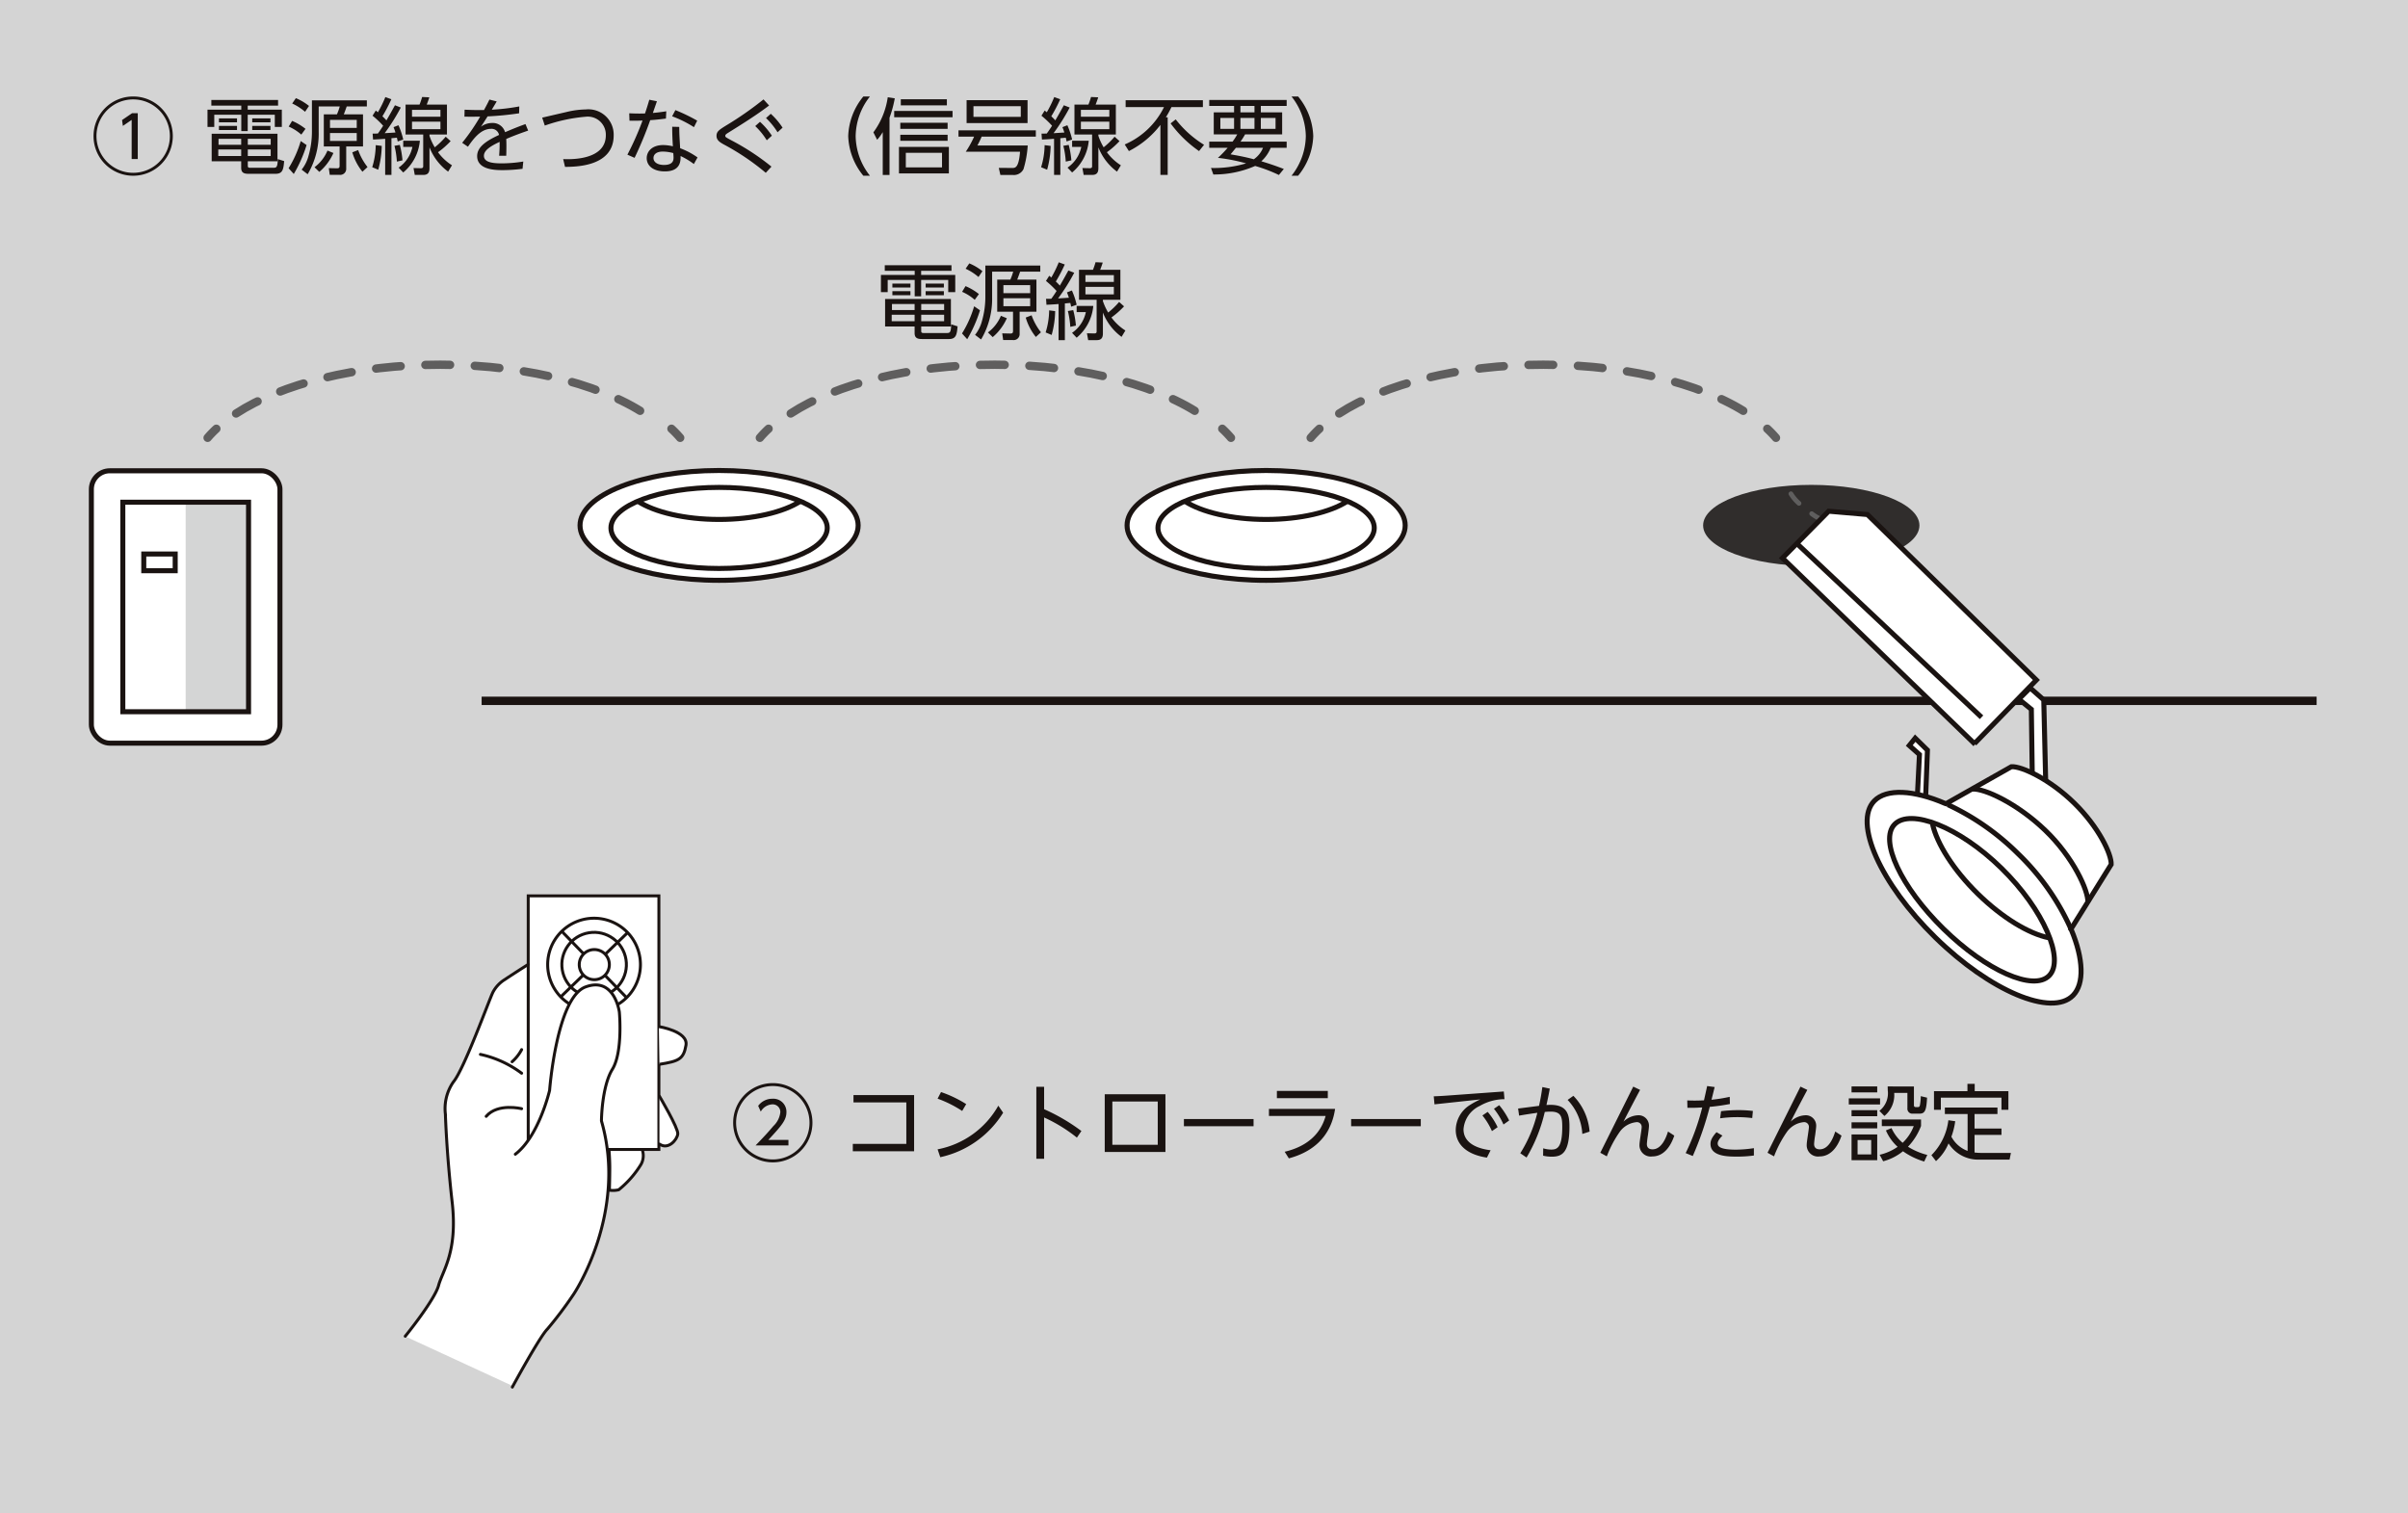 <svg xmlns="http://www.w3.org/2000/svg" width="288" height="181" viewBox="0 0 288 181">
  <g id="ds_item2-sp" transform="translate(-304 -1534)">
    <g id="グループ_13897" data-name="グループ 13897" transform="translate(304 1534)">
      <rect id="長方形_3408" data-name="長方形 3408" width="288" height="181" fill="#d4d4d4"/>
      <path id="パス_11932" data-name="パス 11932" d="M5-8.54A4.731,4.731,0,0,0,.26-3.8,4.737,4.737,0,0,0,5,.94,4.737,4.737,0,0,0,9.74-3.8,4.731,4.731,0,0,0,5-8.54Zm0,.35A4.389,4.389,0,0,1,9.39-3.8,4.389,4.389,0,0,1,5,.59,4.4,4.4,0,0,1,.61-3.8,4.389,4.389,0,0,1,5-8.19ZM3.67-5.72l.1.7,1.05-.72v4.68h.73V-6.54H4.87ZM18.71-.79h3.55V-4.08H14.39V-.79h3.53V0c0,.62.39.71.9.71h3.2c.86,0,.95-.51,1.04-1.52l-.76-.24c-.04.98-.14,1.04-.56,1.04H19.03c-.31,0-.32-.08-.32-.31Zm-.79-1.97H15.21v-.72h2.71Zm0,1.34H15.18V-2.2h2.74Zm3.53-1.34H18.71v-.72h2.74Zm0,1.34H18.71V-2.2h2.74Zm.88-6.7H14.35v.67h3.58v.49H13.89V-4.9h.81V-6.36h3.23V-4.4h.77V-6.36h3.24V-4.9h.84V-6.96H18.7v-.49h3.63Zm-7.07,2.2v.47h2.16v-.47Zm0,.9v.49h2.16v-.49Zm3.98-.9v.47h2.18v-.47Zm0,.9v.49h2.18v-.49ZM32.95-8.08H26.38v3.71a10.4,10.4,0,0,1-.41,2.94A4.4,4.4,0,0,1,25.15.21l.72.55A9.526,9.526,0,0,0,27.19-4.3V-7.35h2.52a6.828,6.828,0,0,1-.34.95H27.8v3.84h1.89V-.27c0,.26-.08.33-.36.32L28.4.03l.11.8h1.15a.717.717,0,0,0,.82-.76V-2.56h2.01V-6.4h-2.3c.06-.13.3-.8.35-.95h2.41Zm-1.21,3.3h-3.2v-.96h3.2Zm0,1.56h-3.2v-.95h3.2ZM26.03-7.41a6.4,6.4,0,0,0-1.57-.93l-.44.64a6.554,6.554,0,0,1,1.54.99Zm-.42,2.74a6.764,6.764,0,0,0-1.6-.95l-.41.68a5.692,5.692,0,0,1,1.51.96ZM24.21.73a16,16,0,0,0,1.53-3.46l-.7-.48A12.971,12.971,0,0,1,23.59.04ZM27.26.48a6.3,6.3,0,0,0,1.69-2.26l-.71-.29A4.788,4.788,0,0,1,26.69-.08Zm3.95-2.34A6.613,6.613,0,0,0,32.42.46l.61-.56a7.078,7.078,0,0,1-1.12-2.03ZM42.38-3.73a9.093,9.093,0,0,1-1.31,1.27,7.03,7.03,0,0,1-.63-1.37v-.16h2.09V-7.57H40.11c.09-.23.22-.57.31-.87l-.86-.04a8.151,8.151,0,0,1-.31.91H37.58v3.58h2.11V-.23c0,.14-.01.28-.31.27L38.53.02l.15.82h1.04c.61,0,.72-.39.72-.8v-2.5A6.577,6.577,0,0,0,42.67.45l.46-.76a6.141,6.141,0,0,1-1.67-1.56A10.466,10.466,0,0,0,42.97-3.2Zm-.63-2.39h-3.4v-.82h3.4Zm0,1.49h-3.4v-.9h3.4ZM36.31-7.49c-.26.47-.52.96-1.02,1.81a5.836,5.836,0,0,0-.48-.49,18.89,18.89,0,0,0,1.07-2.04l-.72-.26a13.489,13.489,0,0,1-.89,1.82c-.07-.06-.09-.08-.25-.21l-.39.62a11.33,11.33,0,0,1,1.27,1.2c-.13.2-.28.45-.63.93-.23.01-.35.01-.63.01l.05.71c.46-.02.87-.04,1.45-.09V.84h.75V-3.55l.65-.06c.03.11.04.15.1.45l.66-.23a9.026,9.026,0,0,0-.57-1.71l-.59.23a6.667,6.667,0,0,1,.23.64c-.18.01-1.09.07-1.29.08a23.633,23.633,0,0,0,1.93-3.07Zm-2,7.71a11.182,11.182,0,0,0,.42-2.85l-.72-.09a9.172,9.172,0,0,1-.42,2.64ZM37.21-.9a10.113,10.113,0,0,0-.32-1.85l-.64.11a10.171,10.171,0,0,1,.29,1.89ZM37.3.55a5.587,5.587,0,0,0,1.99-3.8H37.3v.74h1.1A4,4,0,0,1,36.75-.03ZM47.61-8.17c-.21.43-.3.61-.65,1.25-1.07.02-1.86-.02-2.32-.04l-.02.83c.79.02,1.05.01,1.88,0A24.2,24.2,0,0,1,44.35-3l.69.47c.62-.89,1.5-2.14,2.77-2.14a.908.908,0,0,1,.95.73c-1.49.69-2.62,1.42-2.62,2.53C46.14.27,48.41.27,49.23.27A19.08,19.08,0,0,0,51.57.11l.09-.87a16.183,16.183,0,0,1-2.58.22c-1.11,0-2.13-.13-2.13-.9,0-.67.81-1.17,1.88-1.67,0,.66,0,.83-.06,1.66h.85c.01-.29.02-.71.02-1.21,0-.33-.01-.57-.02-.8,1.09-.47,2.16-.84,2.62-1l-.32-.78c-1.13.41-1.68.65-2.44.97a1.524,1.524,0,0,0-1.56-1.1,2.234,2.234,0,0,0-1.33.45c.27-.4.32-.48.8-1.24a36.1,36.1,0,0,0,3.77-.37l.02-.82a24.673,24.673,0,0,1-3.29.39c.14-.23.4-.66.59-.99Zm6.31,2.16.31.95a19.474,19.474,0,0,1,4.92-1.06A2.155,2.155,0,0,1,61.53-3.9c0,2.99-4.21,2.89-5.1,2.85l.22.93C58-.13,62.47-.17,62.47-3.89a3.029,3.029,0,0,0-3.34-3.1,10.345,10.345,0,0,0-2.32.31ZM72.5-1.25a8.88,8.88,0,0,0-2.08-1.1c-.09-1.52-.1-1.69-.11-2.55l-.84-.02c0,.83.03,1.51.08,2.34a5.171,5.171,0,0,0-1.15-.15c-1.39,0-1.98.81-1.98,1.56,0,.9.76,1.59,2.17,1.59,1.93,0,1.89-1.32,1.88-1.84a9.09,9.09,0,0,1,1.59.96Zm-2.9-.52c.02.29.03.39.03.53,0,.27-.01.89-1.14.89-.74,0-1.26-.31-1.26-.83,0-.38.3-.77,1.11-.77A5.056,5.056,0,0,1,69.6-1.77ZM66.73-8.15c-.15.52-.24.81-.51,1.64-.25.01-.91.03-1.89-.02l.03.89c.86.01,1.5-.02,1.56-.02a34.273,34.273,0,0,1-1.81,4.08l.86.38a45.073,45.073,0,0,0,1.87-4.51c.56-.03,1.29-.11,1.88-.19l.04-.87c-.71.12-1.5.19-1.6.2.06-.2.41-1.17.48-1.4Zm2.73,1.98a13.341,13.341,0,0,1,2.61,1.3l.39-.78a21.006,21.006,0,0,0-2.61-1.26ZM80.39-8.19a40.441,40.441,0,0,1-4.54,3.16c-.76.48-1.08.68-1.08,1.2,0,.54.43.78.89,1.04a28.789,28.789,0,0,1,5,3.38l.68-.74a28.574,28.574,0,0,0-4.82-3.16c-.68-.37-.7-.38-.7-.53s.15-.24.44-.42c1.62-1.01,3.25-2.03,4.8-3.2ZM79.4-5a8.483,8.483,0,0,1,1.38,1.7l.61-.55a8.635,8.635,0,0,0-1.42-1.66Zm1.29-.96a8.483,8.483,0,0,1,1.38,1.7l.6-.55a8.518,8.518,0,0,0-1.41-1.66ZM93.12.94A7.8,7.8,0,0,1,91.41-3.8a7.812,7.812,0,0,1,1.71-4.74h-.79A7.855,7.855,0,0,0,90.52-3.8,7.855,7.855,0,0,0,92.33.94Zm9.44-3.45H96.59V.66h5.97Zm-.82,2.45H97.41V-1.8h4.33ZM95.46-6a13.954,13.954,0,0,0,.63-2.32l-.84-.13a9.281,9.281,0,0,1-1.72,4.2l.45.89a5.335,5.335,0,0,0,.67-.92V.85h.81Zm6.86-2.21H96.81v.73h5.51Zm.09,2.81H96.75v.73h5.66Zm0,1.44H96.75v.72h5.66ZM103-6.81H96.02v.75H103Zm2.97,4.13a10.161,10.161,0,0,0,.51-1.06h6.48v-.75h-9.25v.75h1.87a11.933,11.933,0,0,1-1,1.81h6.49c-.15,1.93-.58,1.94-.92,1.94L108.53,0l.19.85h1.51a1.286,1.286,0,0,0,1.25-.69,12.23,12.23,0,0,0,.51-2.84Zm6-5.42h-7.29v2.74h7.29Zm-.81,2H105.5V-7.38h5.66Zm11.22,2.37a9.093,9.093,0,0,1-1.31,1.27,7.03,7.03,0,0,1-.63-1.37v-.16h2.09V-7.57h-2.42c.09-.23.22-.57.31-.87l-.86-.04a8.151,8.151,0,0,1-.31.91h-1.67v3.58h2.11V-.23c0,.14-.01.28-.31.27l-.85-.02.15.82h1.04c.61,0,.72-.39.72-.8v-2.5A6.577,6.577,0,0,0,122.67.45l.46-.76a6.141,6.141,0,0,1-1.67-1.56,10.466,10.466,0,0,0,1.51-1.33Zm-.63-2.39h-3.4v-.82h3.4Zm0,1.49h-3.4v-.9h3.4Zm-5.44-2.86c-.26.47-.52.96-1.02,1.81a5.837,5.837,0,0,0-.48-.49,18.89,18.89,0,0,0,1.07-2.04l-.72-.26a13.489,13.489,0,0,1-.89,1.82c-.07-.06-.09-.08-.25-.21l-.39.62a11.33,11.33,0,0,1,1.27,1.2c-.13.2-.28.45-.63.93-.23.01-.35.01-.63.01l.05.71c.46-.02.87-.04,1.45-.09V.84h.75V-3.55l.65-.06c.03.11.04.15.1.45l.66-.23a9.026,9.026,0,0,0-.57-1.71l-.59.23a6.666,6.666,0,0,1,.23.64c-.18.01-1.09.07-1.29.08a23.633,23.633,0,0,0,1.93-3.07Zm-2,7.71a11.182,11.182,0,0,0,.42-2.85l-.72-.09a9.172,9.172,0,0,1-.42,2.64Zm2.9-1.12a10.113,10.113,0,0,0-.32-1.85l-.64.11a10.171,10.171,0,0,1,.29,1.89ZM117.3.55a5.587,5.587,0,0,0,1.99-3.8H117.3v.74h1.1a4,4,0,0,1-1.65,2.48Zm11.21-6.6a11.868,11.868,0,0,0,.67-1.22h3.76v-.82H123.7v.82h4.59a9.38,9.38,0,0,1-4.7,4.47l.5.79a10.921,10.921,0,0,0,3.77-3.13V.84h.87V-6.05Zm4.57,3.29a12.747,12.747,0,0,1-3.39-3.04l-.61.48a14.4,14.4,0,0,0,3.4,3.31Zm4.36-.38a9.787,9.787,0,0,0,.55-.87h4.43V-6.64h-2.55v-.77h3.09v-.71H133.7v.71h2.97v.77h-2.43v2.63h2.81a7.109,7.109,0,0,1-.56.87H133.7v.74h2.2a13.516,13.516,0,0,1-1.16,1.2,21.366,21.366,0,0,1,3.37.66,13.3,13.3,0,0,1-4.2.55l.28.78a12.259,12.259,0,0,0,5-1.02A18.265,18.265,0,0,1,142.03.85l.59-.72c-.47-.18-1.41-.54-2.69-.92a4.357,4.357,0,0,0,1.12-1.61h1.91v-.74Zm1.67-2.83v1.3h-1.68v-1.3Zm0-1.44v.77h-1.68v-.77Zm-2.44,1.44v1.3h-1.64v-1.3Zm4.96,0v1.3h-1.76v-1.3Zm-1.5,3.57a3.067,3.067,0,0,1-1.1,1.37c-1.14-.31-2.1-.47-2.78-.59.2-.24.26-.31.64-.78Zm4.2,3.34a7.855,7.855,0,0,0,1.81-4.74,7.855,7.855,0,0,0-1.81-4.74h-.79a7.812,7.812,0,0,1,1.71,4.74A7.8,7.8,0,0,1,143.54.94Z" transform="translate(10.927 20.081)" fill="#1a1311"/>
      <ellipse id="楕円形_147" data-name="楕円形 147" cx="16.632" cy="6.569" rx="16.632" ry="6.569" transform="translate(134.799 56.278)" fill="#fff" stroke="#1a1311" stroke-miterlimit="10" stroke-width="0.6"/>
      <ellipse id="楕円形_148" data-name="楕円形 148" cx="12.936" cy="4.849" rx="12.936" ry="4.849" transform="translate(138.492 58.301)" fill="#fff" stroke="#1a1311" stroke-miterlimit="10" stroke-width="0.6"/>
      <path id="パス_11851" data-name="パス 11851" d="M288.939,524.185c-2.023,1.309-5.623,2.179-9.728,2.179s-7.706-.87-9.728-2.179" transform="translate(-127.786 -464.23)" fill="none" stroke="#1a1311" stroke-miterlimit="10" stroke-width="0.6"/>
      <g id="グループ_13895" data-name="グループ 13895" transform="translate(69.372 56.278)">
        <ellipse id="楕円形_149" data-name="楕円形 149" cx="16.632" cy="6.569" rx="16.632" ry="6.569" transform="translate(0)" fill="#fff" stroke="#1a1311" stroke-miterlimit="10" stroke-width="0.6"/>
        <ellipse id="楕円形_150" data-name="楕円形 150" cx="12.936" cy="4.849" rx="12.936" ry="4.849" transform="translate(3.696 2.023)" fill="#fff" stroke="#1a1311" stroke-miterlimit="10" stroke-width="0.6"/>
        <path id="パス_11852" data-name="パス 11852" d="M232.053,524.185c-2.022,1.309-5.622,2.179-9.727,2.179s-7.707-.87-9.728-2.179" transform="translate(-205.693 -520.508)" fill="none" stroke="#1a1311" stroke-miterlimit="10" stroke-width="0.6"/>
      </g>
      <line id="線_200" data-name="線 200" x2="219.468" transform="translate(57.604 83.832)" fill="none" stroke="#1a1311" stroke-miterlimit="10" stroke-width="1"/>
      <path id="パス_11853" data-name="パス 11853" d="M225.331,517.62a12.681,12.681,0,0,1,1.04-1.081" transform="translate(-134.45 -465.252)" fill="none" stroke="#5f5e5e" stroke-linecap="round" stroke-miterlimit="10" stroke-width="1" stroke-dasharray="2.955 2.955"/>
      <path id="パス_11854" data-name="パス 11854" d="M228.333,515.617c5.412-3.53,14.332-5.836,24.419-5.836,10.887,0,20.413,2.686,25.64,6.7" transform="translate(-133.763 -466.156)" fill="none" stroke="#5f5e5e" stroke-linecap="round" stroke-miterlimit="10" stroke-width="1" stroke-dasharray="2.955 2.955"/>
      <path id="パス_11855" data-name="パス 11855" d="M273.5,516.54a12.868,12.868,0,0,1,1.04,1.081" transform="translate(-127.315 -465.252)" fill="none" stroke="#5f5e5e" stroke-linecap="round" stroke-miterlimit="10" stroke-width="1" stroke-dasharray="2.955 2.955"/>
      <path id="パス_11856" data-name="パス 11856" d="M167.958,517.62A12.691,12.691,0,0,1,169,516.54" transform="translate(-143.125 -465.252)" fill="none" stroke="#5f5e5e" stroke-linecap="round" stroke-miterlimit="10" stroke-width="1" stroke-dasharray="2.955 2.955"/>
      <path id="パス_11857" data-name="パス 11857" d="M170.96,515.617c5.412-3.53,14.332-5.836,24.419-5.836,10.887,0,20.413,2.686,25.64,6.7" transform="translate(-142.724 -466.156)" fill="none" stroke="#5f5e5e" stroke-linecap="round" stroke-miterlimit="10" stroke-width="1" stroke-dasharray="2.955 2.955"/>
      <path id="パス_11858" data-name="パス 11858" d="M216.123,516.54a12.683,12.683,0,0,1,1.04,1.081" transform="translate(-135.814 -465.252)" fill="none" stroke="#5f5e5e" stroke-linecap="round" stroke-miterlimit="10" stroke-width="1" stroke-dasharray="2.955 2.955"/>
      <g id="グループ_13894" data-name="グループ 13894" transform="translate(156.763 43.625)">
        <path id="パス_11859" data-name="パス 11859" d="M282.294,517.62a13.057,13.057,0,0,1,1.041-1.081" transform="translate(-282.294 -508.877)" fill="none" stroke="#5f5e5e" stroke-linecap="round" stroke-miterlimit="10" stroke-width="1" stroke-dasharray="2.955 2.955"/>
        <path id="パス_11860" data-name="パス 11860" d="M285.3,515.617c5.412-3.53,14.331-5.836,24.419-5.836,10.886,0,20.413,2.686,25.64,6.7" transform="translate(-281.892 -509.781)" fill="none" stroke="#5f5e5e" stroke-linecap="round" stroke-miterlimit="10" stroke-width="1" stroke-dasharray="2.955 2.955"/>
        <path id="パス_11861" data-name="パス 11861" d="M330.459,516.54a12.88,12.88,0,0,1,1.041,1.081" transform="translate(-275.855 -508.877)" fill="none" stroke="#5f5e5e" stroke-linecap="round" stroke-miterlimit="10" stroke-width="1" stroke-dasharray="2.955 2.955"/>
      </g>
      <path id="パス_11933" data-name="パス 11933" d="M-9.62-.79h3.55V-4.08h-7.87V-.79h3.53V0c0,.62.39.71.9.71h3.2c.86,0,.95-.51,1.04-1.52l-.76-.24c-.04.98-.14,1.04-.56,1.04H-9.3c-.31,0-.32-.08-.32-.31Zm-.79-1.97h-2.71v-.72h2.71Zm0,1.34h-2.74V-2.2h2.74Zm3.53-1.34H-9.62v-.72h2.74Zm0,1.34H-9.62V-2.2h2.74ZM-6-8.12h-7.98v.67h3.58v.49h-4.04V-4.9h.81V-6.36h3.23V-4.4h.77V-6.36h3.24V-4.9h.84V-6.96H-9.63v-.49H-6Zm-7.07,2.2v.47h2.16v-.47Zm0,.9v.49h2.16v-.49Zm3.98-.9v.47h2.18v-.47Zm0,.9v.49h2.18v-.49ZM4.62-8.08H-1.95v3.71a10.4,10.4,0,0,1-.41,2.94A4.4,4.4,0,0,1-3.18.21l.72.55A9.526,9.526,0,0,0-1.14-4.3V-7.35H1.38a6.829,6.829,0,0,1-.34.95H-.53v3.84H1.36V-.27c0,.26-.08.33-.36.32L.07.03l.11.8H1.33A.717.717,0,0,0,2.15.07V-2.56H4.16V-6.4H1.86c.06-.13.3-.8.35-.95H4.62ZM3.41-4.78H.21v-.96h3.2Zm0,1.56H.21v-.95h3.2ZM-2.3-7.41a6.4,6.4,0,0,0-1.57-.93l-.44.64a6.554,6.554,0,0,1,1.54.99Zm-.42,2.74a6.764,6.764,0,0,0-1.6-.95l-.41.68a5.692,5.692,0,0,1,1.51.96ZM-4.12.73A16,16,0,0,0-2.59-2.73l-.7-.48A12.971,12.971,0,0,1-4.74.04ZM-1.07.48A6.3,6.3,0,0,0,.62-1.78l-.71-.29A4.788,4.788,0,0,1-1.64-.08ZM2.88-1.86A6.613,6.613,0,0,0,4.09.46L4.7-.1A7.078,7.078,0,0,1,3.58-2.13ZM14.05-3.73a9.093,9.093,0,0,1-1.31,1.27,7.029,7.029,0,0,1-.63-1.37v-.16H14.2V-7.57H11.78c.09-.23.22-.57.31-.87l-.86-.04a8.152,8.152,0,0,1-.31.91H9.25v3.58h2.11V-.23c0,.14-.01.28-.31.27L10.2.02l.15.82h1.04c.61,0,.72-.39.72-.8v-2.5A6.577,6.577,0,0,0,14.34.45l.46-.76a6.141,6.141,0,0,1-1.67-1.56A10.466,10.466,0,0,0,14.64-3.2Zm-.63-2.39h-3.4v-.82h3.4Zm0,1.49h-3.4v-.9h3.4ZM7.98-7.49c-.26.47-.52.96-1.02,1.81a5.836,5.836,0,0,0-.48-.49A18.89,18.89,0,0,0,7.55-8.21l-.72-.26a13.489,13.489,0,0,1-.89,1.82c-.07-.06-.09-.08-.25-.21l-.39.62a11.33,11.33,0,0,1,1.27,1.2c-.13.2-.28.45-.63.93-.23.01-.35.01-.63.01l.05.71c.46-.02.87-.04,1.45-.09V.84h.75V-3.55l.65-.06c.03.11.04.15.1.45l.66-.23A9.026,9.026,0,0,0,8.4-5.1l-.59.23a6.666,6.666,0,0,1,.23.64c-.18.01-1.09.07-1.29.08A23.634,23.634,0,0,0,8.68-7.22ZM5.98.22A11.182,11.182,0,0,0,6.4-2.63l-.72-.09A9.172,9.172,0,0,1,5.26-.08ZM8.88-.9a10.113,10.113,0,0,0-.32-1.85l-.64.11A10.171,10.171,0,0,1,8.21-.75ZM8.97.55a5.587,5.587,0,0,0,1.99-3.8H8.97v.74h1.1A4,4,0,0,1,8.42-.03Z" transform="translate(119.799 39.845)" fill="#1a1311"/>
      <path id="パス_11934" data-name="パス 11934" d="M5-8.54A4.731,4.731,0,0,0,.26-3.8,4.737,4.737,0,0,0,5,.94,4.737,4.737,0,0,0,9.74-3.8,4.731,4.731,0,0,0,5-8.54Zm0,.35A4.389,4.389,0,0,1,9.39-3.8,4.389,4.389,0,0,1,5,.59,4.4,4.4,0,0,1,.61-3.8,4.389,4.389,0,0,1,5-8.19ZM4.47-1.75C6.09-3.49,6.63-4.13,6.63-5.08A1.562,1.562,0,0,0,4.95-6.67a2.08,2.08,0,0,0-1.7.85l.31.69A1.689,1.689,0,0,1,4.96-6a.914.914,0,0,1,.94.94,2.656,2.656,0,0,1-.83,1.65c-.53.64-1.25,1.42-2.13,2.32H6.87v-.66ZM14.57-.39H21.9V-7.11H14.65v.88h6.32v4.96h-6.4ZM28.13-6.03a14.149,14.149,0,0,0-3.01-1.44l-.41.79a13.92,13.92,0,0,1,2.94,1.47Zm3.84.19A10.608,10.608,0,0,1,24.71-.62l.32.94A11.762,11.762,0,0,0,32.55-5Zm9.94,3.03a22.727,22.727,0,0,0-4.46-2.61V-8.1h-.93V.51h.93V-4.43a18.4,18.4,0,0,1,3.92,2.41ZM44.7-.3h7.26V-7.21H44.7Zm.91-.86V-6.34h5.43v5.18Zm8.56-3.08v.86H62.5v-.86ZM65.29-7.61v.87h6.09v-.87Zm-.95,2.15v.85h6.78c-.25.84-1.03,3.37-4.9,4.28l.5.79c4.15-1.11,5.25-3.96,5.53-5.92Zm9.83,1.22v.86H82.5v-.86ZM85.68-7.05c-.55.04-1.08.07-1.63.09l.09.96,5.48-.59a9.816,9.816,0,0,0-1.4.77,3.586,3.586,0,0,0-1.54,2.88c0,1.68,1.25,2.94,3.73,3.31l.44-.88c-1.14-.14-3.24-.63-3.24-2.51a3.364,3.364,0,0,1,1.96-2.8,5.978,5.978,0,0,1,2.94-.8l-.08-.92Zm4.19,2.38A8.125,8.125,0,0,1,91.01-2.8l.68-.47A8.382,8.382,0,0,0,90.5-5.1Zm1.38-.8a8.413,8.413,0,0,1,1.14,1.88l.68-.48A9.024,9.024,0,0,0,91.88-5.9Zm5.79-2.6c-.12.86-.2,1.36-.4,2.25l-2.5.32.12.85c.95-.17,1.77-.28,2.18-.34A16.157,16.157,0,0,1,94.4-.15l.75.51a18.988,18.988,0,0,0,2.18-5.45c.2-.02.45-.04.69-.04,1.28,0,1.4.63,1.4,1.84,0,2.52-.64,2.7-1.33,2.7a3.455,3.455,0,0,1-.95-.15l-.01.88a4.461,4.461,0,0,0,1.03.12c1.24,0,2.12-.46,2.12-3.61,0-1.35-.21-2.59-2.26-2.59-.17,0-.35.01-.49.02.18-.82.25-1.15.4-1.96Zm5.65,5.33a6.918,6.918,0,0,0-1.94-4.28l-.69.49a6.425,6.425,0,0,1,1.76,4.07Zm5.22-5.38L103.97-.21l.78.43a13.19,13.19,0,0,1,1.58-2.98,2.8,2.8,0,0,1,1.96-1.11.565.565,0,0,1,.63.58c0,.3-.26,1.74-.26,2.07A1.346,1.346,0,0,0,110.19.23c1.29,0,2.16-1.08,2.63-2.49l-.75-.49c-.2.63-.73,2.13-1.85,2.13-.66,0-.68-.48-.68-.65a10.648,10.648,0,0,1,.13-1.06c.06-.45.12-.91.12-1.08a1.237,1.237,0,0,0-1.36-1.28,2.661,2.661,0,0,0-1.69.76c.79-1.55,1.71-3.28,1.99-3.8Zm7.12,8.3a38.679,38.679,0,0,0,2.03-5.88c1.18-.11,1.85-.24,2.41-.34l-.02-.86a18.434,18.434,0,0,1-2.18.35c.13-.51.36-1.45.38-1.52l-.9-.12c-.12.55-.13.61-.38,1.71-.29.01-.61.03-1.11.03-.38,0-.63-.01-.89-.02l.02.88c.72.01.78.01,1.77-.04a27.764,27.764,0,0,1-1.98,5.46Zm7.19-5.39a14.135,14.135,0,0,0-1.76-.1,16.852,16.852,0,0,0-2.05.13l-.11.85a14.861,14.861,0,0,1,3.84-.03Zm-4.35,2.54c-.65.71-.72,1.11-.72,1.41,0,1.51,2.13,1.51,3.17,1.51a14.857,14.857,0,0,0,2.02-.13V-.76a14.869,14.869,0,0,1-2.13.18c-1.94,0-2.2-.39-2.2-.75s.43-.79.57-.93Zm10.04-5.45L123.97-.21l.78.43a13.19,13.19,0,0,1,1.58-2.98,2.8,2.8,0,0,1,1.96-1.11.565.565,0,0,1,.63.58c0,.3-.26,1.74-.26,2.07A1.346,1.346,0,0,0,130.19.23c1.29,0,2.16-1.08,2.63-2.49l-.75-.49c-.2.63-.73,2.13-1.85,2.13-.66,0-.68-.48-.68-.65a10.65,10.65,0,0,1,.13-1.06c.06-.45.12-.91.12-1.08a1.237,1.237,0,0,0-1.36-1.28,2.661,2.661,0,0,0-1.69.76c.79-1.55,1.71-3.28,1.99-3.8Zm8.46,8.11h-1.63V-1.73h1.63Zm-2.35-8.13v.71h3.07v-.71Zm0,2.84v.72h3.07V-5.3Zm4.32-2.84c0,.14.01.27.01.45a2.677,2.677,0,0,1-1,2.47l.6.61a3.217,3.217,0,0,0,1.17-2.76h1.58v1.84a.588.588,0,0,0,.67.64h.8c.62,0,.81-.39.88-1.91l-.75-.18a6.5,6.5,0,0,1-.1,1.07c-.02.09-.05.24-.24.24h-.24c-.24,0-.24-.15-.24-.26V-8.14Zm-4.32,4.29v.72h3.07v-.72Zm0,1.45V.68h3.07V-2.4ZM143.08.05a8.053,8.053,0,0,1-2.31-.98,7.363,7.363,0,0,0,1.56-2.48v-.78h-4.69v.79h3.82a5.457,5.457,0,0,1-1.33,2,5.025,5.025,0,0,1-1.33-1.76l-.67.28a5.655,5.655,0,0,0,1.4,1.96,6.12,6.12,0,0,1-2.15.95l.42.78a6.238,6.238,0,0,0,2.37-1.2A8.647,8.647,0,0,0,142.71.84Zm-9.39-6.77v.73h3.74v-.73ZM147.9-.43a3.632,3.632,0,0,1-1.94-1.7,8.783,8.783,0,0,0,.46-1.85l-.82-.12A7.105,7.105,0,0,1,143.57.08l.55.71a5.813,5.813,0,0,0,1.5-2.12A4.194,4.194,0,0,0,149.35.61h3.57l.16-.8h-3.54a7.046,7.046,0,0,1-.81-.05V-2.35h3.22v-.76h-3.22V-4.84h2.74v-.78h-6.29v.78h2.72Zm-.02-8.02v.87h-4v2.23h.82V-6.8h7.25v1.45h.83V-7.58h-4.03v-.87Z" transform="translate(87.428 138.098)" fill="#1a1311"/>
      <path id="パス_11892" data-name="パス 11892" d="M202.817,573.057c-1.568.985-2.808,1.816-2.808,1.816a3.925,3.925,0,0,0-1.419,1.521c-.474.98-3.448,9.194-4.72,10.715a5.585,5.585,0,0,0-.959,3.853s.135,4.6.812,10.546-1.15,8.181-1.622,9.938-3.989,6.084-3.989,6.084l12.935,5.97,1.771-26.677Z" transform="translate(-139.641 -457.675)" fill="#fff"/>
      <rect id="長方形_3401" data-name="長方形 3401" width="15.627" height="30.335" transform="translate(63.176 107.157)" fill="#fff"/>
      <rect id="長方形_3402" data-name="長方形 3402" width="15.627" height="30.335" transform="translate(63.176 107.157)" fill="none" stroke="#1a1311" stroke-linecap="round" stroke-miterlimit="10" stroke-width="0.354"/>
      <path id="パス_11862" data-name="パス 11862" d="M214.215,573.73a5.548,5.548,0,1,1-5.548-5.548A5.548,5.548,0,0,1,214.215,573.73Z" transform="translate(-137.617 -458.348)" fill="none" stroke="#1a1311" stroke-linecap="round" stroke-miterlimit="10" stroke-width="0.354"/>
      <path id="パス_11863" data-name="パス 11863" d="M210.027,573.289a1.8,1.8,0,1,1-1.8-1.8,1.8,1.8,0,0,1,1.8,1.8" transform="translate(-137.147 -457.906)" fill="#fff"/>
      <path id="パス_11864" data-name="パス 11864" d="M210.027,573.289a1.8,1.8,0,1,1-1.8-1.8A1.8,1.8,0,0,1,210.027,573.289Z" transform="translate(-137.147 -457.906)" fill="none" stroke="#1a1311" stroke-linecap="round" stroke-miterlimit="10" stroke-width="0.354"/>
      <line id="線_201" data-name="線 201" y1="2.606" x2="2.691" transform="translate(72.409 111.522)" fill="#fff"/>
      <line id="線_202" data-name="線 202" y1="2.606" x2="2.691" transform="translate(72.409 111.522)" fill="none" stroke="#1a1311" stroke-miterlimit="10" stroke-width="0.354"/>
      <line id="線_203" data-name="線 203" x1="2.692" y2="2.607" transform="translate(67.061 116.635)" fill="#fff"/>
      <line id="線_204" data-name="線 204" x1="2.692" y2="2.607" transform="translate(67.061 116.635)" fill="none" stroke="#1a1311" stroke-miterlimit="10" stroke-width="0.354"/>
      <line id="線_205" data-name="線 205" x2="2.606" y2="2.69" transform="translate(72.367 116.677)" fill="#fff"/>
      <line id="線_206" data-name="線 206" x2="2.606" y2="2.69" transform="translate(72.367 116.677)" fill="none" stroke="#1a1311" stroke-miterlimit="10" stroke-width="0.354"/>
      <line id="線_207" data-name="線 207" x1="2.606" y1="2.69" transform="translate(67.188 111.397)" fill="#fff"/>
      <line id="線_208" data-name="線 208" x1="2.606" y1="2.69" transform="translate(67.188 111.397)" fill="none" stroke="#1a1311" stroke-miterlimit="10" stroke-width="0.354"/>
      <circle id="楕円形_151" data-name="楕円形 151" cx="3.86" cy="3.86" r="3.86" transform="translate(66.629 112.19) rotate(-9.217)" fill="none" stroke="#1a1311" stroke-linecap="round" stroke-miterlimit="10" stroke-width="0.354"/>
      <path id="パス_11865" data-name="パス 11865" d="M196.738,582.55a12.752,12.752,0,0,1,4.927,2.252" transform="translate(-139.279 -456.427)" fill="none" stroke="#1a1311" stroke-linecap="round" stroke-miterlimit="10" stroke-width="0.354"/>
      <path id="パス_11866" data-name="パス 11866" d="M201.22,582.046a5.109,5.109,0,0,1-1.143,1.451" transform="translate(-138.832 -456.495)" fill="none" stroke="#1a1311" stroke-linecap="round" stroke-miterlimit="10" stroke-width="0.354"/>
      <path id="パス_11867" data-name="パス 11867" d="M188.111,617.531s3.516-4.326,3.989-6.084,2.3-3.988,1.622-9.938-.812-10.546-.812-10.546a5.585,5.585,0,0,1,.959-3.853c1.272-1.52,4.246-9.735,4.72-10.715a3.925,3.925,0,0,1,1.419-1.521s1.24-.831,2.808-1.816" transform="translate(-139.641 -457.697)" fill="none" stroke="#1a1311" stroke-linecap="round" stroke-miterlimit="10" stroke-width="0.354"/>
      <path id="パス_11868" data-name="パス 11868" d="M199.521,623.326s3.245-5.994,4.191-6.94a47.322,47.322,0,0,0,3.155-4.192s6.489-9.69,3.311-20.708c0,0,.023-4.079,1.307-6.174s.834-6.852.834-6.852-.579-4.281-4.042-3-4.3,12.371-4.3,12.371-1.262,5.477-4.1,7.64" transform="translate(-138.244 -457.407)" fill="#fff"/>
      <path id="パス_11869" data-name="パス 11869" d="M199.521,623.326s3.245-5.994,4.191-6.94a47.322,47.322,0,0,0,3.155-4.192s6.489-9.69,3.311-20.708c0,0,.023-4.079,1.307-6.174s.834-6.852.834-6.852-.579-4.281-4.042-3-4.3,12.371-4.3,12.371-1.262,5.477-4.1,7.64" transform="translate(-138.244 -457.407)" fill="none" stroke="#1a1311" stroke-linecap="round" stroke-miterlimit="10" stroke-width="0.354"/>
      <path id="パス_11870" data-name="パス 11870" d="M214.8,579.616s3.531.558,3.245,2.231-.854,1.909-3.173,2.281" transform="translate(-136.002 -456.82)" fill="#fff" stroke="#1a1311" stroke-miterlimit="10" stroke-width="0.354"/>
      <path id="パス_11871" data-name="パス 11871" d="M214.867,586.966s2.259,3.8,2.193,4.5-1.142,1.961-2.193,1.218" transform="translate(-135.997 -455.837)" fill="#fff" stroke="#1a1311" stroke-linecap="round" stroke-miterlimit="10" stroke-width="0.354"/>
      <path id="パス_11891" data-name="パス 11891" d="M209.562,597.4a2.381,2.381,0,0,0,1.067,0,11.833,11.833,0,0,0,2.67-3.043,2.153,2.153,0,0,0,.134-1.782h-3.972a8.73,8.73,0,0,1,.2,2.276C209.577,595.95,209.562,597.4,209.562,597.4Z" transform="translate(-136.63 -455.087)" fill="#fff"/>
      <path id="パス_11873" data-name="パス 11873" d="M201.583,588.3s-2.853-.711-4.237.913" transform="translate(-139.197 -455.68)" fill="none" stroke="#1a1311" stroke-linecap="round" stroke-miterlimit="10" stroke-width="0.354"/>
      <path id="パス_11874" data-name="パス 11874" d="M323.369,527.308c0,2.679,5.792,4.849,12.937,4.849s12.935-2.17,12.935-4.849-5.791-4.849-12.935-4.849-12.937,2.172-12.937,4.849" transform="translate(-119.674 -464.461)" fill="#302d2c"/>
      <path id="パス_11875" data-name="パス 11875" d="M332.737,523.4a5.086,5.086,0,0,0,.966,1.142" transform="translate(-118.541 -464.335)" fill="none" stroke="#5f5e5e" stroke-linecap="round" stroke-miterlimit="10" stroke-width="0.567"/>
      <path id="パス_11876" data-name="パス 11876" d="M334.9,525.5a5.081,5.081,0,0,0,1.3.74" transform="translate(-118.217 -464.054)" fill="none" stroke="#5f5e5e" stroke-linecap="round" stroke-miterlimit="10" stroke-width="0.567"/>
      <path id="パス_11877" data-name="パス 11877" d="M346.5,556.117l.211-5.5-1.464-1.435-.709.88,1.217,1.082-.271,5.408Z" transform="translate(-116.186 -460.888)" fill="#fff"/>
      <path id="パス_11878" data-name="パス 11878" d="M346.5,556.117l.211-5.5-1.464-1.435-.709.88,1.217,1.082-.271,5.408Z" transform="translate(-116.186 -460.888)" fill="none" stroke="#1a1311" stroke-miterlimit="10" stroke-width="0.6"/>
      <path id="パス_11879" data-name="パス 11879" d="M357.546,543.979l1.532,1.352.226,9.6.631,1.036-.541.451-1.667-.361-.135-9.6L356.1,545.24l1.442-1.442" transform="translate(-114.64 -461.608)" fill="#fff"/>
      <path id="パス_11880" data-name="パス 11880" d="M357.546,543.979l1.532,1.352.226,9.6.631,1.036-.541.451-1.667-.361-.135-9.6L356.1,545.24l1.442-1.442" transform="translate(-114.64 -461.608)" fill="none" stroke="#1a1311" stroke-miterlimit="10" stroke-width="0.6"/>
      <path id="パス_11881" data-name="パス 11881" d="M354.12,553.04l7.41-7.614-20.209-19.79-4.636-.4-5.526,5.605,23.05,22.285Z" transform="translate(-117.974 -464.089)" fill="#fff"/>
      <path id="パス_11882" data-name="パス 11882" d="M354.12,553.04l7.41-7.614-20.209-19.79-4.636-.4-5.526,5.605,23.05,22.285Z" transform="translate(-117.974 -464.089)" fill="none" stroke="#1a1311" stroke-miterlimit="10" stroke-width="0.6"/>
      <line id="線_209" data-name="線 209" x2="22.084" y2="20.777" transform="translate(214.911 65.019)" fill="none" stroke="#1a1311" stroke-miterlimit="10" stroke-width="0.6"/>
      <path id="パス_11883" data-name="パス 11883" d="M364.464,571.632l4.816-7.749c.045-1.217-1.478-4.454-4.41-7.326s-6.306-4.432-7.523-4.361l-7.824,4.428-.093-.028c-3.758-1.628-7.023-1.8-8.477-.315-2.539,2.593.723,9.9,7.286,16.331s13.94,9.536,16.479,6.944c1.375-1.4,1.246-4.382-.2-7.839Z" transform="translate(-116.779 -460.486)" fill="#fff"/>
      <path id="パス_11884" data-name="パス 11884" d="M364.464,571.632l4.816-7.749c.045-1.217-1.478-4.454-4.41-7.326s-6.306-4.432-7.523-4.361l-7.824,4.428-.093-.028c-3.758-1.628-7.023-1.8-8.477-.315-2.539,2.593.723,9.9,7.286,16.331s13.94,9.536,16.479,6.944c1.375-1.4,1.246-4.382-.2-7.839Z" transform="translate(-116.779 -460.486)" fill="none" stroke="#1a1311" stroke-miterlimit="10" stroke-width="0.6"/>
      <path id="パス_11885" data-name="パス 11885" d="M365.005,568.073c.052-1.373-1.737-5.361-5.119-8.6s-7.269-5-8.673-4.918" transform="translate(-115.293 -460.171)" fill="none" stroke="#1a1311" stroke-miterlimit="10" stroke-width="0.6"/>
      <path id="パス_11886" data-name="パス 11886" d="M363.38,571.182a28.823,28.823,0,0,0-6.408-9.143A29.729,29.729,0,0,0,348.6,556.2" transform="translate(-115.642 -459.951)" fill="none" stroke="#1a1311" stroke-miterlimit="10" stroke-width="0.6"/>
      <path id="パス_11888" data-name="パス 11888" d="M343.065,558.354c-1.874,1.912.745,7.516,5.849,12.515s10.762,7.5,12.635,5.587-.612-7.857-5.717-12.855S344.938,556.44,343.065,558.354Z" transform="translate(-116.463 -459.755)" fill="none" stroke="#1a1311" stroke-miterlimit="10" stroke-width="0.6"/>
      <path id="パス_11889" data-name="パス 11889" d="M346.987,558.238c.529,2.35,2.493,5.491,5.426,8.363s6.114,4.77,8.475,5.25" transform="translate(-115.859 -459.678)" fill="none" stroke="#1a1311" stroke-miterlimit="10" stroke-width="0.6"/>
      <rect id="長方形_3403" data-name="長方形 3403" width="22.556" height="32.581" rx="2.211" transform="translate(10.927 56.313)" fill="#fff"/>
      <rect id="長方形_3404" data-name="長方形 3404" width="22.556" height="32.581" rx="2.211" transform="translate(10.927 56.313)" fill="none" stroke="#1a1311" stroke-miterlimit="10" stroke-width="0.6"/>
      <rect id="長方形_3405" data-name="長方形 3405" width="7.519" height="25.062" transform="translate(22.207 60.072)" fill="#d4d5d5"/>
      <rect id="長方形_3406" data-name="長方形 3406" width="15.037" height="25.062" transform="translate(14.689 60.072)" fill="none" stroke="#1a1311" stroke-width="0.6"/>
      <path id="パス_11872" data-name="パス 11872" d="M209.515,597.453a2.894,2.894,0,0,0,1.114-.049,11.833,11.833,0,0,0,2.67-3.043,2.153,2.153,0,0,0,.134-1.782h-3.972s.1,1.1.1,2.212S209.515,597.453,209.515,597.453Z" transform="translate(-136.63 -455.087)" fill="none" stroke="#1a1311" stroke-linecap="round" stroke-miterlimit="10" stroke-width="0.354"/>
    </g>
    <path id="パス_11890" data-name="パス 11890" d="M0,0H3.759V2H0Z" transform="translate(321.195 1600.268)" fill="none" stroke="#1a1311" stroke-width="0.6"/>
  </g>
</svg>
